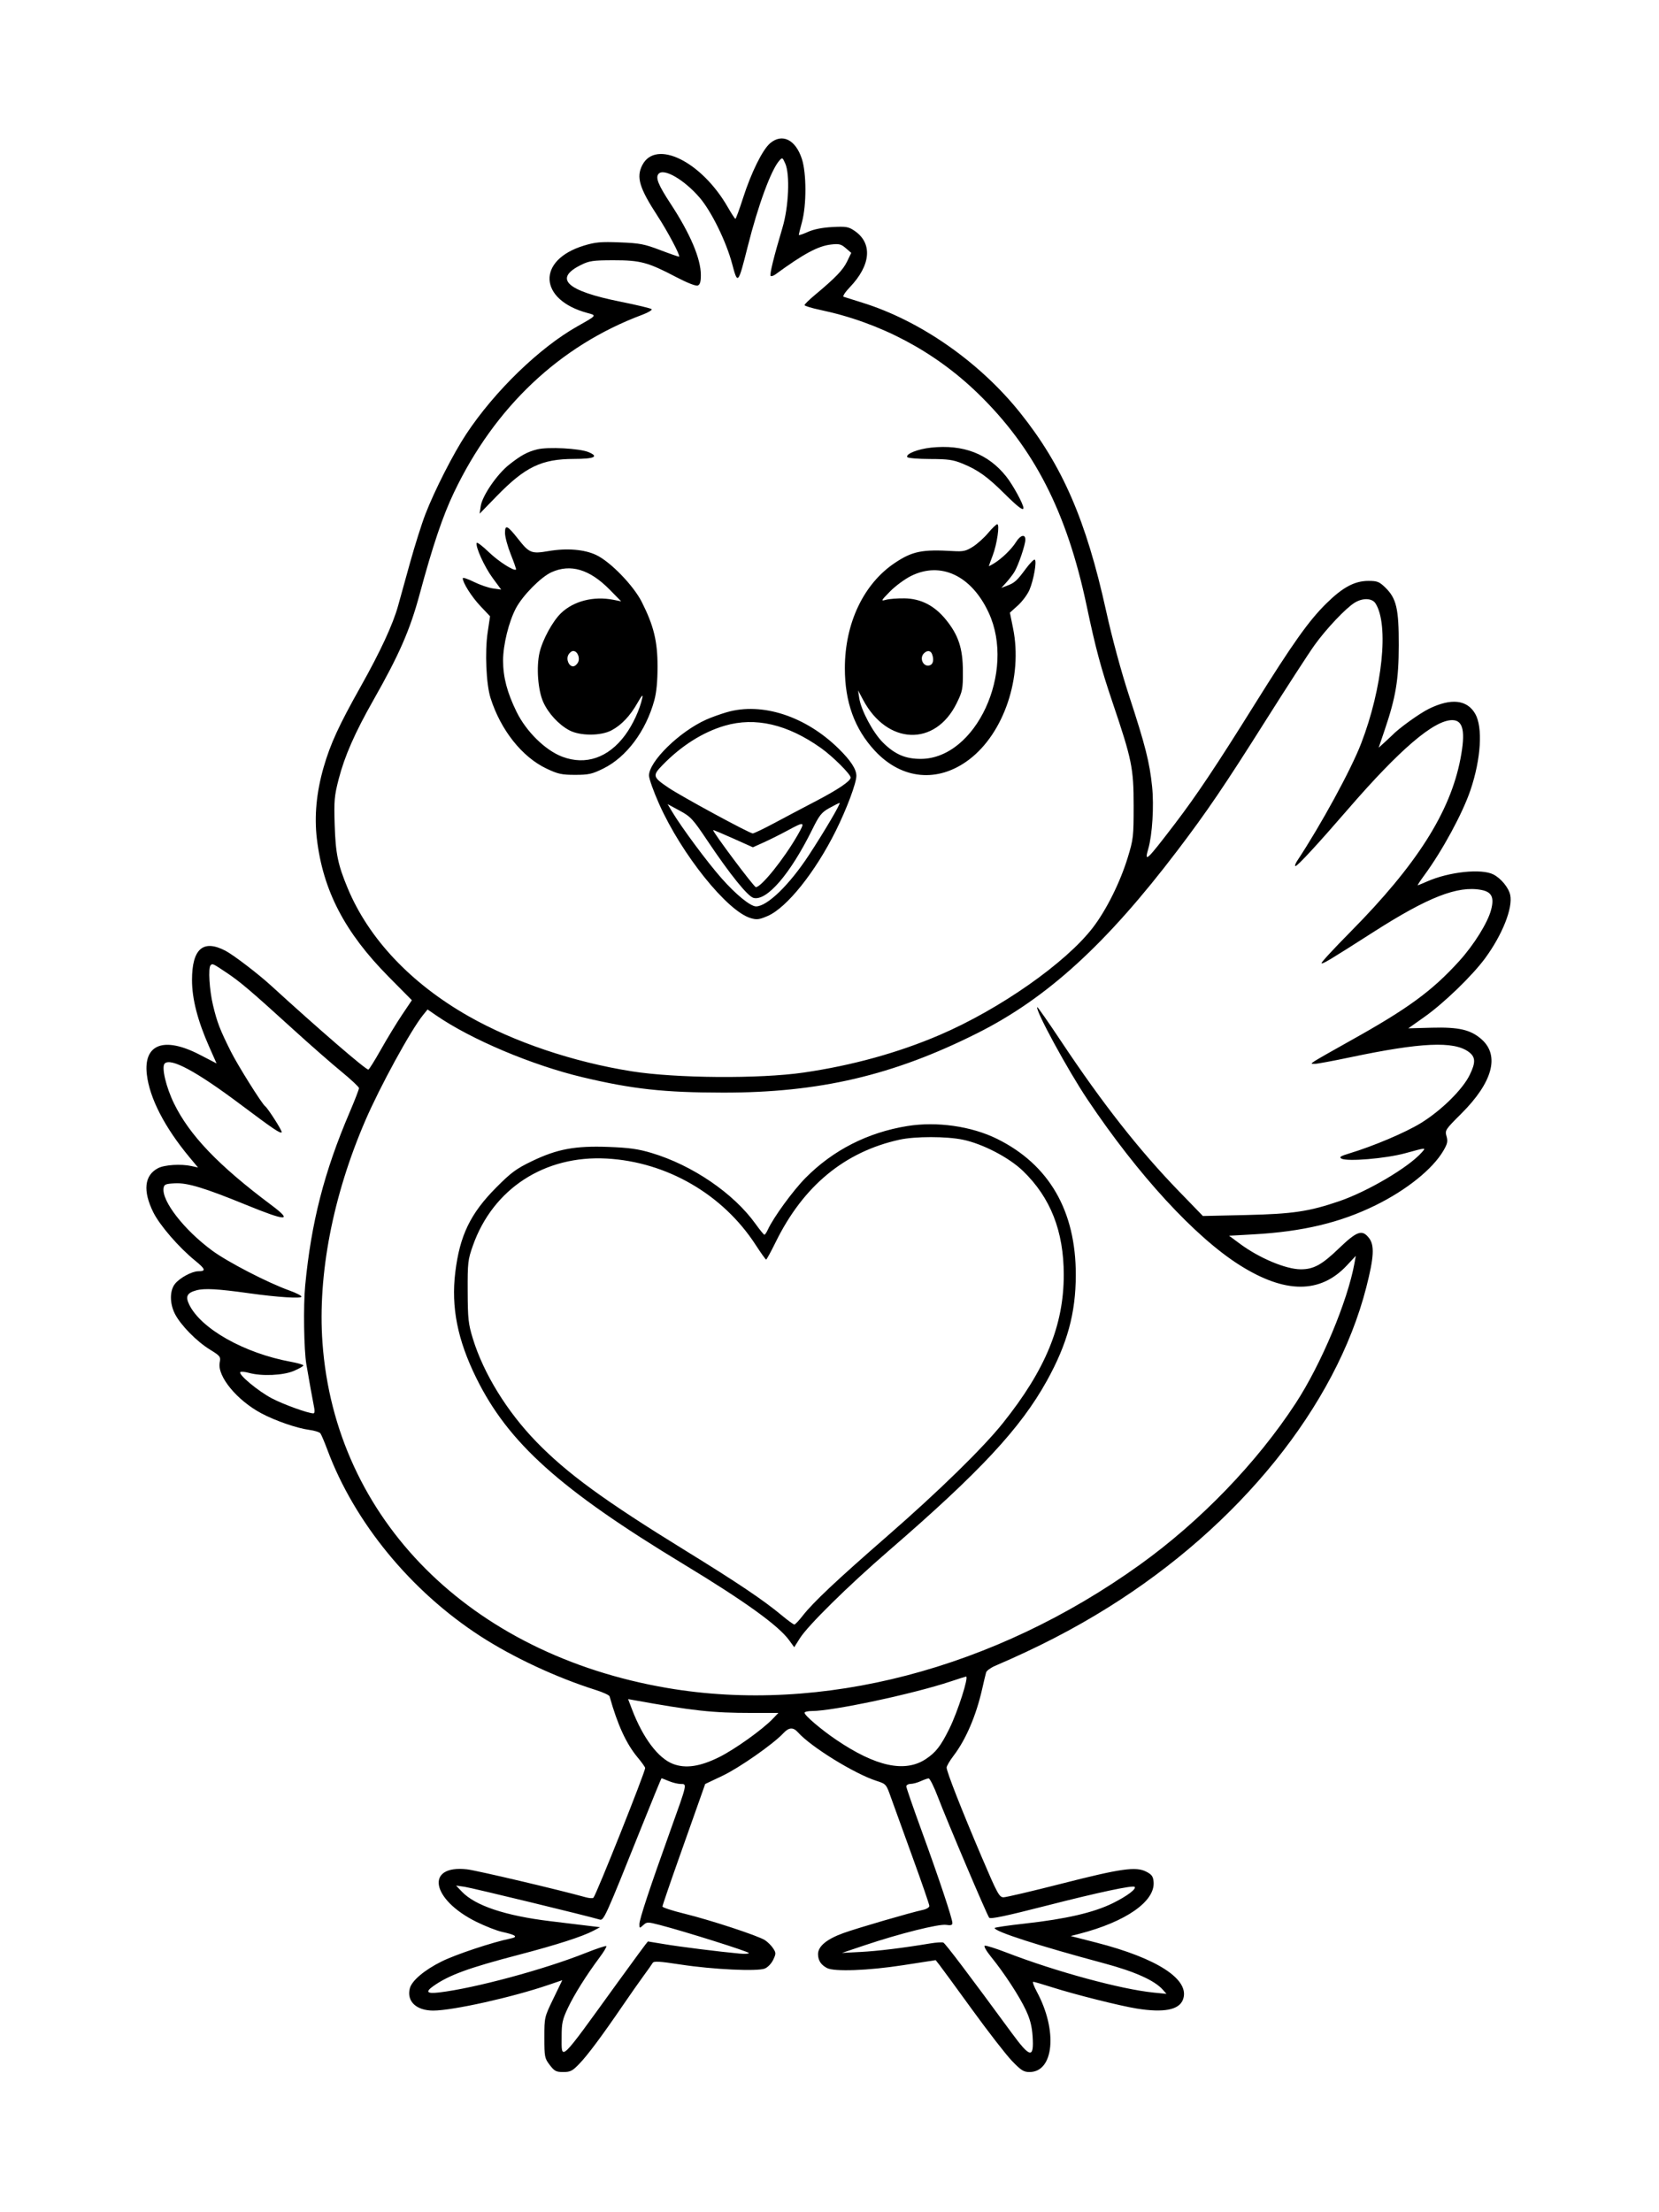<svg xmlns="http://www.w3.org/2000/svg" width="864" height="1152" viewBox="0 0 864 1152" version="1.1">
	<path d="M 401.107 74.563 C 397.128 77.912, 391.240 89.822, 386.940 103.222 C 385.048 109.120, 383.275 113.944, 383 113.943 C 382.725 113.941, 380.955 111.243, 379.067 107.946 C 365.409 84.099, 341.566 72.336, 334.517 85.967 C 331.256 92.274, 332.949 97.891, 342.558 112.633 C 347.725 120.561, 354.325 133.009, 353.694 133.639 C 353.557 133.776, 349.182 132.266, 343.972 130.283 C 335.559 127.080, 333.194 126.625, 322.826 126.218 C 312.904 125.828, 310.100 126.078, 304.143 127.888 C 279.423 135.396, 280.454 156.121, 305.888 162.970 C 310.851 164.306, 310.982 164.131, 300.696 169.934 C 280.943 181.078, 257.557 203.747, 242.805 226.049 C 236.120 236.154, 226.321 255.378, 221.525 267.796 C 219.616 272.739, 216.014 284.144, 213.519 293.142 C 211.025 302.139, 208.233 312.200, 207.316 315.500 C 204.627 325.179, 198.079 339.313, 187.859 357.500 C 176.497 377.720, 172.052 387.392, 168.560 399.500 C 164.796 412.547, 163.618 424.992, 165.025 436.823 C 168.234 463.808, 179.580 485.597, 202.440 508.677 L 214.500 520.853 209.400 528.441 C 206.596 532.615, 201.646 540.743, 198.400 546.505 C 195.155 552.267, 192.204 556.985, 191.842 556.991 C 190.399 557.011, 166.056 536, 141.109 513.202 C 134.417 507.086, 121.529 497.242, 117.396 495.088 C 105.767 489.030, 100 494.091, 100 510.356 C 100 520.157, 102.935 531.554, 108.959 545.138 L 112.789 553.776 104 549.229 C 85.494 539.654, 74.691 543.649, 76.463 559.414 C 77.851 571.767, 85.740 587.086, 98.773 602.738 L 103.135 607.977 99.817 607.238 C 94.257 606.001, 85.704 606.537, 82.267 608.339 C 75.179 612.055, 74.321 620.133, 79.831 631.288 C 83.164 638.036, 93.104 649.531, 101.570 656.427 C 107.056 660.896, 107.397 662, 103.293 662 C 99.952 662, 93.575 665.454, 91.095 668.607 C 88.328 672.124, 88.335 678.776, 91.110 684.216 C 94.067 690.012, 102.359 698.482, 109.226 702.720 C 114.773 706.144, 115.006 706.452, 114.418 709.586 C 113.089 716.670, 123.383 729.195, 136.113 735.979 C 143.412 739.870, 154.659 743.753, 161.104 744.608 C 163.777 744.963, 166.358 745.759, 166.839 746.377 C 167.320 746.994, 168.970 750.875, 170.507 755 C 184.559 792.724, 213.906 828.501, 250.006 851.916 C 267.124 863.019, 289.678 873.545, 310.324 880.066 C 314.077 881.251, 317.291 882.734, 317.466 883.361 C 321.597 898.151, 326.170 908.103, 332.087 915.179 C 334.239 917.753, 335.999 920.228, 335.998 920.679 C 335.992 922.860, 310.693 986.309, 309.065 988.225 C 308.726 988.624, 306.886 988.513, 304.975 987.977 C 291.483 984.197, 248.214 974.010, 243.281 973.452 C 221.272 970.962, 224.521 989.163, 248.166 1000.812 C 252.749 1003.070, 258.710 1005.404, 261.411 1005.999 C 268.727 1007.610, 270.043 1008.623, 265.918 1009.467 C 256.531 1011.390, 237.566 1017.692, 230.113 1021.366 C 221.069 1025.824, 214.431 1031.433, 213.417 1035.474 C 211.731 1042.191, 216.813 1046.990, 225.619 1046.996 C 235.712 1047.004, 266.696 1040.104, 285.664 1033.625 L 292.828 1031.178 288.164 1040.825 C 283.513 1050.445, 283.500 1050.501, 283.500 1061.064 C 283.500 1071.125, 283.640 1071.840, 286.301 1075.328 C 288.751 1078.540, 289.633 1079, 293.343 1079 C 297.024 1079, 298.124 1078.439, 301.674 1074.750 C 306.095 1070.157, 313.441 1060.299, 324.500 1044.118 C 328.350 1038.485, 333.220 1031.542, 335.323 1028.688 C 337.425 1025.835, 339.480 1022.916, 339.889 1022.202 C 340.491 1021.153, 343.312 1021.313, 354.567 1023.036 C 371.214 1025.584, 394.271 1026.687, 398.255 1025.125 C 399.810 1024.516, 401.730 1022.537, 402.661 1020.585 C 404.197 1017.364, 404.196 1016.948, 402.642 1014.576 C 401.723 1013.174, 399.813 1011.268, 398.396 1010.340 C 394.879 1008.035, 369.995 999.858, 356.250 996.489 C 350.062 994.973, 345 993.315, 345 992.806 C 345 992.296, 348.778 981.218, 353.395 968.189 C 358.013 955.160, 363.021 941.014, 364.524 936.753 L 367.257 929.005 376.379 924.673 C 385.056 920.552, 402.727 908.190, 407.924 902.605 C 410.867 899.443, 413.069 899.307, 415.595 902.129 C 422.388 909.719, 445.007 923.683, 456.509 927.388 C 461.432 928.973, 461.559 929.116, 463.899 935.750 C 465.209 939.463, 470.267 953.448, 475.140 966.829 C 480.013 980.211, 484 991.762, 484 992.500 C 484 993.238, 482.538 994.157, 480.750 994.542 C 474.110 995.975, 446.252 1004.098, 439.188 1006.660 C 430.486 1009.817, 425.986 1013.576, 426.032 1017.651 C 426.068 1020.900, 427.529 1023.156, 430.684 1024.837 C 434.437 1026.835, 452.131 1026.179, 470.291 1023.368 L 487.293 1020.737 489.178 1023.118 C 490.215 1024.428, 497.911 1034.945, 506.282 1046.488 C 514.652 1058.032, 523.997 1070.070, 527.049 1073.238 C 531.769 1078.139, 533.131 1079, 536.164 1079 C 548.896 1079, 550.886 1057.448, 540.017 1037.250 C 538.464 1034.362, 537.594 1032, 538.084 1032 C 538.575 1032, 543.144 1033.330, 548.238 1034.955 C 559.789 1038.640, 583.372 1044.562, 592 1045.944 C 606.091 1048.201, 614.034 1046.671, 616.073 1041.308 C 619.998 1030.985, 602.991 1019.805, 570.832 1011.568 L 557.612 1008.182 562.056 1007.036 C 586.369 1000.771, 601.629 990.120, 600.790 980 C 600.554 977.146, 599.854 976.165, 597 974.683 C 591.617 971.888, 583.906 972.977, 552.790 980.923 C 537.549 984.816, 523.981 988, 522.638 988 C 520.409 988, 519.405 986.144, 511.143 966.750 C 500.783 942.432, 493 922.576, 493 920.464 C 493 919.668, 494.607 916.912, 496.572 914.338 C 503.028 905.880, 508.367 893.429, 511.513 879.500 C 512.382 875.650, 513.307 871.776, 513.569 870.892 C 513.831 870.007, 515.947 868.466, 518.272 867.468 C 540.547 857.901, 558.982 848.382, 577 837.145 C 645.474 794.440, 695.706 732.193, 711.536 670.429 C 715.592 654.606, 715.924 648.444, 712.927 644.635 C 709.360 640.100, 706.689 641.052, 697.102 650.276 C 688.390 658.658, 684.050 661.016, 677.384 660.988 C 669.666 660.956, 655.815 655.139, 645.798 647.722 L 640.096 643.500 652.798 642.789 C 678.474 641.352, 697.971 636.703, 716.428 627.617 C 732.598 619.657, 746.110 608.788, 751.705 599.241 C 753.820 595.632, 754.100 594.340, 753.341 591.694 C 752.457 588.610, 752.717 588.211, 760.963 580.001 C 777.378 563.657, 781.191 549.643, 771.530 541.161 C 765.903 536.220, 759.741 534.790, 745.716 535.169 L 733.438 535.500 741.916 529.500 C 752 522.363, 766.796 508.049, 773.443 499 C 782.434 486.760, 787.983 472.750, 786.504 466.020 C 785.671 462.226, 781.738 457.433, 777.778 455.385 C 771.585 452.182, 754.635 453.971, 743.185 459.036 C 740.744 460.116, 738.564 461, 738.341 461 C 738.119 461, 739.673 458.637, 741.796 455.750 C 751.171 442.995, 761.722 423.533, 765.810 411.453 C 771.305 395.219, 772.325 378.711, 768.268 371.682 C 764.034 364.345, 755.714 363.450, 744.193 369.093 C 739.227 371.525, 728.263 379.433, 724.984 382.947 C 724.700 383.251, 723.013 384.822, 721.234 386.437 L 718 389.374 721.036 380.437 C 726.935 363.072, 728.436 354.102, 728.469 336 C 728.505 316.926, 727.251 311.574, 721.422 305.924 C 718.320 302.918, 717.255 302.500, 712.694 302.500 C 705.443 302.500, 699.235 305.841, 690.595 314.394 C 681.491 323.406, 673.208 335.088, 653.293 367 C 633.414 398.853, 623.082 414.320, 611.873 429 C 597.160 448.271, 595.821 449.527, 598.020 441.993 C 600.124 434.785, 601.053 419.656, 600.010 409.593 C 598.696 396.922, 596.495 388.235, 588.080 362.500 C 583.859 349.592, 579.214 332.445, 576.026 318 C 565.613 270.816, 553.333 242.521, 531.326 215 C 510.124 188.486, 479.281 166.975, 449 157.583 C 444.325 156.133, 439.984 154.766, 439.353 154.544 C 438.720 154.322, 440.164 152.099, 442.579 149.579 C 453.596 138.081, 454.540 126.620, 445 120.175 C 441.873 118.063, 440.648 117.855, 433.500 118.229 C 428.278 118.502, 423.851 119.383, 420.750 120.767 C 418.137 121.933, 416 122.640, 416 122.338 C 416 122.036, 416.749 119.024, 417.665 115.644 C 420.076 106.751, 420.044 90.158, 417.602 82.714 C 414.316 72.698, 407.391 69.276, 401.107 74.563 M 405.857 83.656 C 401.559 88.537, 394.834 106.819, 389.403 128.386 C 384.420 148.174, 384.203 148.418, 381.315 137.478 C 378.241 125.831, 370.465 109.983, 364.343 102.886 C 356.228 93.478, 345.605 87.361, 342.947 90.564 C 341.295 92.555, 342.823 96.312, 349.306 106.194 C 359.458 121.669, 365 134.732, 365 143.188 C 365 146.766, 364.568 148.229, 363.374 148.687 C 362.403 149.059, 357.877 147.283, 352.124 144.270 C 337.394 136.555, 333.475 135.504, 319.500 135.522 C 308.905 135.534, 306.936 135.814, 302.679 137.912 C 288.133 145.079, 294.912 151.447, 323.101 157.096 C 331.570 158.794, 338.879 160.544, 339.343 160.985 C 339.807 161.426, 337.588 162.759, 334.413 163.947 C 291.508 179.999, 257.645 211.978, 236.407 256.500 C 230.566 268.744, 225.387 284.097, 218.528 309.500 C 213.503 328.110, 207.938 340.848, 194.469 364.570 C 184.825 381.555, 179.460 393.768, 176.365 405.785 C 174.122 414.489, 173.908 416.956, 174.301 429.500 C 174.770 444.469, 175.945 450.202, 181.065 462.500 C 192.030 488.841, 213.969 512.083, 244 529.171 C 267.619 542.612, 298.442 553.022, 329 557.880 C 351.999 561.536, 395.672 561.855, 418.500 558.534 C 443.742 554.861, 467.749 548.228, 489.383 538.948 C 520.603 525.557, 554.961 501.496, 569.107 483.116 C 576.164 473.948, 583.382 459.455, 587.343 446.500 C 590.242 437.018, 590.400 435.619, 590.397 419.500 C 590.392 400.021, 589.478 395.536, 579.500 366.051 C 573.326 347.806, 570.617 337.711, 565.933 315.500 C 555.626 266.628, 538.576 233.308, 509.343 204.910 C 486.766 182.978, 458.496 167.995, 427.250 161.400 C 422.712 160.443, 419 159.311, 419 158.885 C 419 158.459, 421.323 156.173, 424.161 153.805 C 435.081 144.696, 438.993 140.647, 441.124 136.244 L 443.332 131.682 440.475 129.225 C 437.997 127.093, 436.960 126.845, 432.666 127.353 C 425.980 128.145, 418.481 132.188, 403.847 142.890 C 402.801 143.654, 401.674 144.007, 401.341 143.674 C 400.706 143.039, 403.010 133.665, 407.529 118.500 C 410.757 107.667, 411.478 90.850, 408.960 85.156 C 407.544 81.955, 407.411 81.890, 405.857 83.656 M 484.885 233.101 C 477.947 233.843, 471.519 236.413, 472.526 238.043 C 472.852 238.569, 478.154 239.011, 484.309 239.024 C 493.798 239.044, 496.387 239.412, 501.335 241.447 C 509.396 244.761, 514.221 248.231, 523.311 257.250 C 530.158 264.045, 533 266.179, 533 264.529 C 533 262.552, 527.521 252.522, 524.066 248.175 C 514.628 236.298, 501.655 231.307, 484.885 233.101 M 279.718 234.025 C 274.595 235.322, 271.278 237.132, 265.150 241.976 C 258.832 246.970, 251.140 258.206, 250.359 263.583 L 249.790 267.500 258.645 258.396 C 273.518 243.105, 282.012 239.015, 298.960 238.985 C 309.591 238.966, 312.114 237.781, 306.510 235.440 C 301.823 233.481, 285.309 232.609, 279.718 234.025 M 514.629 277.540 C 512.541 280.037, 508.959 283.264, 506.667 284.711 C 503.109 286.958, 501.623 287.290, 496.500 286.982 C 480.277 286.006, 475.167 287.037, 466.047 293.127 C 449.765 304, 440 324.556, 440 347.958 C 440 365.610, 445.047 379.537, 455.560 390.891 C 469.550 406.002, 488.458 407.810, 504.648 395.586 C 522.872 381.826, 532.725 352.490, 527.607 327.230 L 525.948 319.042 530.113 315.279 C 532.404 313.209, 535.115 309.564, 536.138 307.178 C 538.315 302.100, 540.063 292.157, 538.905 291.441 C 538.464 291.169, 536.348 293.321, 534.204 296.224 C 529.616 302.434, 528.426 303.508, 524.467 305.011 L 521.500 306.137 524.068 303.319 C 525.480 301.768, 527.372 299.310, 528.272 297.856 C 530.322 294.541, 534 283.740, 534 281.032 C 534 277.950, 531.411 278.600, 529.148 282.250 C 526.874 285.915, 521.855 290.801, 517.750 293.343 C 516.237 294.280, 515 294.923, 515.001 294.773 C 515.001 294.623, 515.896 292.145, 516.990 289.268 C 519.259 283.298, 520.752 273, 519.349 273 C 518.840 273, 516.716 275.043, 514.629 277.540 M 263 277.534 C 263 279.532, 264.362 284.568, 266.026 288.724 C 267.690 292.880, 268.917 296.416, 268.752 296.581 C 267.749 297.585, 259.609 292.373, 254.544 287.485 C 251.268 284.324, 248.439 282.184, 248.256 282.731 C 247.567 284.798, 252.296 295.182, 256.570 300.988 L 261.015 307.026 256.758 306.437 C 254.416 306.114, 249.912 304.565, 246.750 302.997 C 243.588 301.428, 241 300.580, 241 301.112 C 241 303.484, 245.643 310.799, 250.220 315.639 L 255.218 320.924 253.961 329.375 C 252.460 339.466, 253.201 356.299, 255.461 363.451 C 260.737 380.148, 271.876 394.206, 284.604 400.234 C 290.606 403.077, 292.539 403.500, 299.515 403.500 C 306.540 403.500, 308.348 403.098, 314.161 400.238 C 326.232 394.301, 336.376 380.751, 340.760 364.705 C 341.898 360.540, 342.453 354.720, 342.449 347 C 342.443 333.953, 340.460 325.841, 334.274 313.543 C 329.939 304.927, 317.918 292.524, 310.500 289.015 C 304.286 286.075, 295.208 285.339, 285.544 286.992 C 276.805 288.487, 275.636 288.019, 269.881 280.711 C 264.236 273.542, 263 272.971, 263 277.534 M 287.194 297.998 C 281.692 300.495, 272.295 309.998, 268.724 316.675 C 265.011 323.618, 262 335.832, 262 343.950 C 262 352.622, 264.101 360.622, 269.014 370.660 C 274.043 380.935, 284.007 390.725, 292.824 394.055 C 305.058 398.675, 316.878 394.605, 325.587 382.775 C 329.635 377.275, 333.192 369.541, 334.546 363.291 C 334.961 361.374, 334.173 362.222, 332.027 366 C 328.148 372.831, 323.700 377.535, 318.500 380.308 C 312.907 383.290, 302.088 383.288, 296.500 380.305 C 290.954 377.344, 285.510 371.427, 282.880 365.500 C 280.139 359.325, 279.257 347.346, 280.990 339.847 C 282.531 333.177, 287.790 323.515, 292.173 319.301 C 298.767 312.961, 309.189 310.311, 319.500 312.352 L 323.500 313.143 317.500 307.038 C 307.103 296.458, 297.137 293.486, 287.194 297.998 M 474.410 299.956 C 471.159 301.582, 466.250 305.213, 463.500 308.023 C 458.699 312.931, 458.619 313.101, 461.500 312.317 C 463.150 311.868, 467.462 311.544, 471.083 311.597 C 479.576 311.722, 486.697 315.382, 492.601 322.656 C 499.168 330.748, 501.423 337.581, 501.465 349.521 C 501.498 358.868, 501.279 359.992, 498.208 366.229 C 487.036 388.923, 462.009 387.990, 449.488 364.414 L 446.879 359.500 447.477 363.500 C 448.424 369.837, 454.595 381.437, 459.773 386.615 C 465.984 392.826, 471.564 395.233, 479.643 395.186 C 508.224 395.021, 529.160 349.843, 514.914 319.072 C 505.963 299.736, 489.953 292.180, 474.410 299.956 M 705.500 313.852 C 700.902 316.679, 690.747 327.408, 684.649 335.882 C 681.634 340.072, 670.081 357.900, 658.975 375.500 C 637.644 409.306, 628.567 422.667, 613.117 443 C 576.159 491.639, 545.319 519.782, 509 538.010 C 465.109 560.039, 426.623 569.033, 376.506 568.974 C 345.783 568.938, 329.435 567.149, 303.500 560.986 C 277.161 554.727, 245.439 541.343, 227.198 528.793 L 222.670 525.677 220.312 528.588 C 213.966 536.424, 197.965 565.667, 190.266 583.500 C 173.333 622.722, 165.409 663.783, 167.942 699.168 C 174.525 791.087, 244.790 861.464, 347.500 879.010 C 427.826 892.732, 517.805 869.258, 593.656 814.793 C 625.195 792.145, 654.593 761.681, 674.819 730.683 C 688.090 710.346, 701.828 677.592, 705.414 657.743 L 706.093 653.986 701.427 658.975 C 687.587 673.771, 669.260 673.726, 645.662 658.839 C 622.336 644.124, 592.673 611.846, 566.317 572.500 C 556.032 557.147, 538.948 525.718, 540.204 524.462 C 540.397 524.269, 546.003 532.299, 552.661 542.306 C 574.223 574.711, 593.319 599.014, 613.948 620.306 L 626.467 633.228 648.984 632.716 C 673.232 632.165, 681.743 630.900, 697.500 625.506 C 712.363 620.418, 733.567 607.889, 740.405 600.155 C 742.763 597.487, 743.073 597.473, 731.822 600.546 C 721.689 603.314, 701.610 605, 698.631 603.333 C 697.280 602.577, 698.106 602.031, 702.718 600.635 C 715.357 596.810, 731.969 589.763, 740.018 584.811 C 750.618 578.289, 761.685 567.386, 765.389 559.816 C 768.608 553.238, 768.499 550.444, 764.923 547.784 C 757.205 542.045, 740.070 542.820, 703.229 550.575 C 694.281 552.459, 685.968 554, 684.757 554 C 682.600 554, 682.595 553.972, 684.527 552.640 C 685.612 551.891, 694.150 547.018, 703.500 541.811 C 733.295 525.216, 745.888 515.992, 759.983 500.438 C 767.641 491.988, 774.783 480.509, 776.549 473.813 C 778.279 467.257, 776.888 464.445, 771.409 463.417 C 759.151 461.117, 743.739 467.142, 715.239 485.376 C 692.369 500.008, 688.810 502.143, 688.240 501.573 C 687.943 501.277, 694.739 493.920, 703.340 485.224 C 737.808 450.382, 755.258 422.931, 760.591 395.162 C 763.324 380.931, 762.062 375, 756.300 375 C 746.781 375, 728.950 390.252, 701.936 421.500 C 686.462 439.399, 675.753 451, 674.703 451 C 674.190 451, 674.588 449.762, 675.588 448.250 C 687.997 429.479, 703.593 400.866, 708.863 387.200 C 720.010 358.295, 723.403 325.354, 716.378 314.250 C 714.592 311.428, 709.731 311.251, 705.500 313.852 M 296 341 C 294.732 343.368, 296.246 347, 298.500 347 C 299.286 347, 300.411 346.100, 301 345 C 302.268 342.632, 300.754 339, 298.500 339 C 297.714 339, 296.589 339.900, 296 341 M 481.200 340.200 C 478.537 342.863, 481.009 347.701, 484.373 346.410 C 486.045 345.769, 486.464 343.373, 485.393 340.582 C 484.671 338.701, 482.864 338.536, 481.200 340.200 M 378.500 370.886 C 375.200 371.845, 370.378 373.581, 367.783 374.744 C 353.871 380.979, 338 396.499, 338 403.867 C 338 405.521, 340.393 412.229, 343.319 418.774 C 355.010 444.932, 378.659 474.421, 390.884 478.083 C 394.123 479.054, 395.356 478.902, 399.804 476.989 C 409.774 472.700, 424.619 454.126, 435.349 432.519 C 440.988 421.161, 446.002 407.736, 445.996 404.008 C 445.991 400.583, 443.119 396.149, 436.952 390.048 C 419.724 373, 396.934 365.529, 378.500 370.886 M 377.500 377.892 C 366.063 381.227, 354.807 388.344, 345.019 398.429 C 339.707 403.903, 339.908 404.655, 348.179 410.229 C 354.970 414.807, 390.362 434, 392.011 434 C 392.666 434, 397.770 431.553, 403.351 428.563 C 408.933 425.573, 418.659 420.434, 424.964 417.143 C 436.593 411.072, 443 406.729, 443 404.915 C 443 403.148, 433.689 393.884, 427.500 389.493 C 410.119 377.161, 393.351 373.270, 377.500 377.892 M 431.878 420.811 C 427.861 423.046, 426.702 424.505, 423.029 431.942 C 411.603 455.077, 399.385 469.317, 392.453 467.578 C 389.449 466.823, 380.234 455.413, 368.567 438 C 360.813 426.427, 359.728 425.250, 353.935 422.122 L 347.678 418.743 349.997 422.622 C 354.946 430.898, 368.304 448.906, 375.723 457.302 C 383.290 465.867, 390.812 472, 393.749 472 C 399.561 472, 411.083 460.828, 421.232 445.353 C 429.475 432.784, 438.181 417.965, 437.232 418.119 C 436.829 418.185, 434.420 419.396, 431.878 420.811 M 410 432.564 C 406.425 434.499, 400.936 437.239, 397.803 438.654 L 392.107 441.225 381.866 436.633 C 376.234 434.107, 371.534 432.144, 371.422 432.270 C 370.889 432.870, 392.645 461.956, 393.642 461.977 C 396.430 462.034, 408.285 447.266, 415.369 434.912 C 419.502 427.704, 419.212 427.577, 410 432.564 M 109.667 502.667 C 108.341 503.992, 109.056 515.675, 110.942 523.500 C 113.113 532.507, 114.483 536.061, 120.189 547.500 C 123.737 554.612, 136.311 574.699, 138.030 576 C 139.568 577.164, 147.193 589.140, 146.707 589.627 C 145.946 590.388, 142.492 588.051, 125 574.941 C 102.239 557.882, 88.897 550.703, 85.768 553.832 C 83.992 555.608, 86.454 566.116, 90.655 574.688 C 98.785 591.279, 113.799 606.946, 141.268 627.500 C 152.780 636.114, 149.393 636.096, 128.192 627.430 C 106.467 618.550, 97.590 615.863, 91.108 616.204 C 86.155 616.465, 85.463 616.764, 85.180 618.756 C 84.224 625.488, 95.934 640.510, 110.500 651.238 C 118.651 657.241, 139.462 667.992, 150.750 672.032 C 154.188 673.262, 157 674.698, 157 675.224 C 157 676.322, 144.464 675.518, 130 673.494 C 113.369 671.165, 106.534 670.779, 102.273 671.926 C 97.410 673.236, 96.468 675.103, 98.529 679.341 C 104.678 691.980, 127.218 704.674, 151.435 709.136 C 155.046 709.801, 158 710.663, 158 711.050 C 158 711.437, 155.779 712.709, 153.065 713.877 C 147.525 716.260, 136.283 716.762, 129.656 714.922 C 127.542 714.335, 125.517 714.155, 125.156 714.524 C 123.977 715.727, 134.537 724.510, 141.598 728.198 C 147.729 731.400, 160.483 736, 163.230 736 C 163.854 736, 163.984 734.739, 163.565 732.750 C 162.988 730.009, 160.851 718.138, 159.535 710.361 C 158.275 702.916, 157.936 679.938, 158.933 669.500 C 162.084 636.508, 168.831 610.229, 182.134 579.125 C 184.811 572.868, 186.981 567.243, 186.958 566.625 C 186.935 566.006, 182.795 562.125, 177.759 558 C 172.724 553.875, 161.675 544.200, 153.207 536.500 C 130.293 515.664, 125.158 511.295, 117.866 506.428 C 110.771 501.693, 110.681 501.652, 109.667 502.667 M 472.460 586.389 C 451.827 589.747, 433.814 598.938, 419.495 613.417 C 412.991 619.993, 402.769 634.024, 399.909 640.299 C 399.233 641.785, 398.414 642.990, 398.089 642.978 C 397.765 642.967, 395.700 640.442, 393.500 637.368 C 382.076 621.406, 360.587 606.750, 339.282 600.387 C 332.357 598.319, 327.626 597.658, 316.910 597.259 C 299.461 596.610, 290.175 598.338, 277 604.685 C 268.861 608.606, 266.201 610.567, 258.432 618.381 C 244.973 631.915, 239.439 643.382, 237.106 662.566 C 234.896 680.744, 238.262 697.703, 248.008 717.500 C 264.686 751.374, 291.534 775.499, 356 814.538 C 387.829 833.813, 405.442 846.499, 410.985 854.142 L 413.626 857.784 416.554 853.142 C 420.808 846.397, 441.734 825.790, 462.952 807.449 C 510.360 766.470, 531.533 743.715, 545.186 719.071 C 555.859 699.804, 560.235 683.830, 560.273 664 C 560.336 630.613, 546.419 606.505, 519.339 593.090 C 505.966 586.465, 487.879 583.880, 472.460 586.389 M 468.500 593.479 C 439.874 599.778, 418.359 617.551, 404 646.761 C 401.525 651.796, 399.275 655.915, 399 655.913 C 398.725 655.912, 396.250 652.443, 393.500 648.205 C 376.457 621.940, 347.288 605.046, 315.982 603.309 C 283.655 601.514, 256.755 619.003, 246.289 648.617 C 243.671 656.025, 243.507 657.464, 243.566 672.500 C 243.622 686.837, 243.902 689.392, 246.261 697.081 C 251.829 715.230, 264.059 735.092, 279.365 750.843 C 295.369 767.313, 314.735 781.443, 356.903 807.417 C 384.050 824.139, 397.515 833.186, 406.998 841.078 C 410.251 843.785, 413.270 845.983, 413.706 845.962 C 414.143 845.941, 416.075 843.903, 418 841.433 C 423.475 834.406, 435.474 823.104, 462 799.988 C 489.024 776.437, 511.931 754.049, 522.353 741 C 544.547 713.214, 554 690.168, 554 663.847 C 554 641.139, 547.098 623.582, 532.728 609.738 C 525.493 602.768, 511.797 595.644, 501.500 593.495 C 492.928 591.707, 476.591 591.699, 468.500 593.479 M 495 875.631 C 475.753 882.061, 433.822 891, 422.904 891 C 420.757 891, 419 891.412, 419 891.915 C 419 893.295, 427.614 900.638, 435.500 905.981 C 456.140 919.964, 471.286 923.220, 482.166 916.013 C 487.379 912.560, 489.923 909.283, 494.396 900.260 C 498.774 891.429, 504.707 872.896, 503.104 873.063 C 502.772 873.097, 499.125 874.253, 495 875.631 M 329.083 889.977 C 334.781 904.972, 342.750 915.593, 350.532 918.565 C 357.058 921.058, 364.568 919.951, 374.500 915.031 C 382.622 911.009, 397.090 900.674, 402.437 895.075 L 405.374 892 391.437 891.999 C 370.971 891.998, 360.907 890.900, 329.806 885.277 L 327.112 884.789 329.083 889.977 M 334.166 951.250 C 315.092 998.848, 314.446 1000.274, 312.256 999.591 C 306.951 997.935, 245.798 983.101, 242.016 982.552 L 237.531 981.901 240.516 985.046 C 247.453 992.356, 263.098 997.592, 286.500 1000.434 C 293.650 1001.303, 302.425 1002.367, 306 1002.800 L 312.500 1003.586 309.076 1005.409 C 303.391 1008.435, 289.832 1012.801, 270.152 1017.942 C 244.009 1024.771, 233.827 1028.499, 225.750 1034.196 C 221.366 1037.289, 222.283 1038.315, 228.750 1037.550 C 247.197 1035.369, 283.366 1025.619, 305.029 1016.988 C 310.651 1014.749, 315.482 1013.148, 315.765 1013.432 C 316.048 1013.715, 314.508 1016.321, 312.342 1019.223 C 305.435 1028.477, 299.107 1038.550, 295.755 1045.627 C 292.935 1051.581, 292.500 1053.558, 292.500 1060.409 C 292.500 1073.421, 290.809 1075.040, 321.384 1032.750 C 330.033 1020.788, 337.251 1011, 337.424 1011 C 337.597 1011, 341.509 1011.641, 346.119 1012.425 C 354.035 1013.771, 374.818 1016.371, 385.250 1017.322 C 387.863 1017.560, 390 1017.429, 390 1017.030 C 390 1016.310, 356.637 1005.795, 343.744 1002.452 C 337.264 1000.772, 336.907 1000.774, 334.994 1002.505 C 333.056 1004.259, 333 1004.244, 333 1001.978 C 333 999.436, 338.399 983.115, 349.035 953.500 C 357.997 928.547, 357.895 929, 354.576 929 C 353.124 929, 350.320 928.325, 348.346 927.500 C 346.371 926.675, 344.650 926, 344.520 926 C 344.390 926, 339.731 937.362, 334.166 951.250 M 479.500 927.536 C 477.850 928.292, 475.488 928.930, 474.250 928.955 C 473.012 928.980, 472 929.563, 472.001 930.250 C 472.002 930.938, 475.613 941.400, 480.026 953.500 C 488.906 977.849, 496 999.119, 496 1001.395 C 496 1002.502, 495.181 1002.746, 492.750 1002.366 C 488.965 1001.775, 468.435 1006.911, 450.500 1012.937 L 438.500 1016.969 448.189 1016.469 C 457.158 1016.005, 470.171 1014.416, 484.289 1012.059 C 487.472 1011.527, 490.622 1011.319, 491.289 1011.596 C 492.333 1012.030, 504.749 1028.438, 526.785 1058.500 C 536.512 1071.770, 538.529 1072.138, 537.782 1060.504 C 537.444 1055.236, 536.490 1051.507, 534.262 1046.745 C 530.871 1039.500, 522.966 1027.397, 516.169 1019.045 C 513.719 1016.035, 512.234 1013.422, 512.854 1013.215 C 513.473 1013.009, 518.596 1014.623, 524.240 1016.802 C 549.900 1026.711, 583.809 1035.929, 600.844 1037.627 L 607.500 1038.291 605.566 1036.113 C 601.280 1031.288, 591.057 1026.698, 575 1022.390 C 540.976 1013.262, 518 1005.850, 518 1004.003 C 518 1003.689, 525.150 1002.638, 533.888 1001.667 C 555.283 999.288, 569.612 995.962, 579.548 991.067 C 586.855 987.468, 591.974 983.640, 590.907 982.574 C 589.958 981.625, 571.727 985.516, 544.780 992.419 C 523.934 997.759, 515.812 999.465, 515.157 998.638 C 513.969 997.138, 493.196 948.231, 488.446 935.750 C 486.405 930.388, 484.233 926.037, 483.618 926.081 C 483.003 926.126, 481.150 926.781, 479.500 927.536" stroke="none" fill="black" fill-rule="evenodd"/>
</svg>